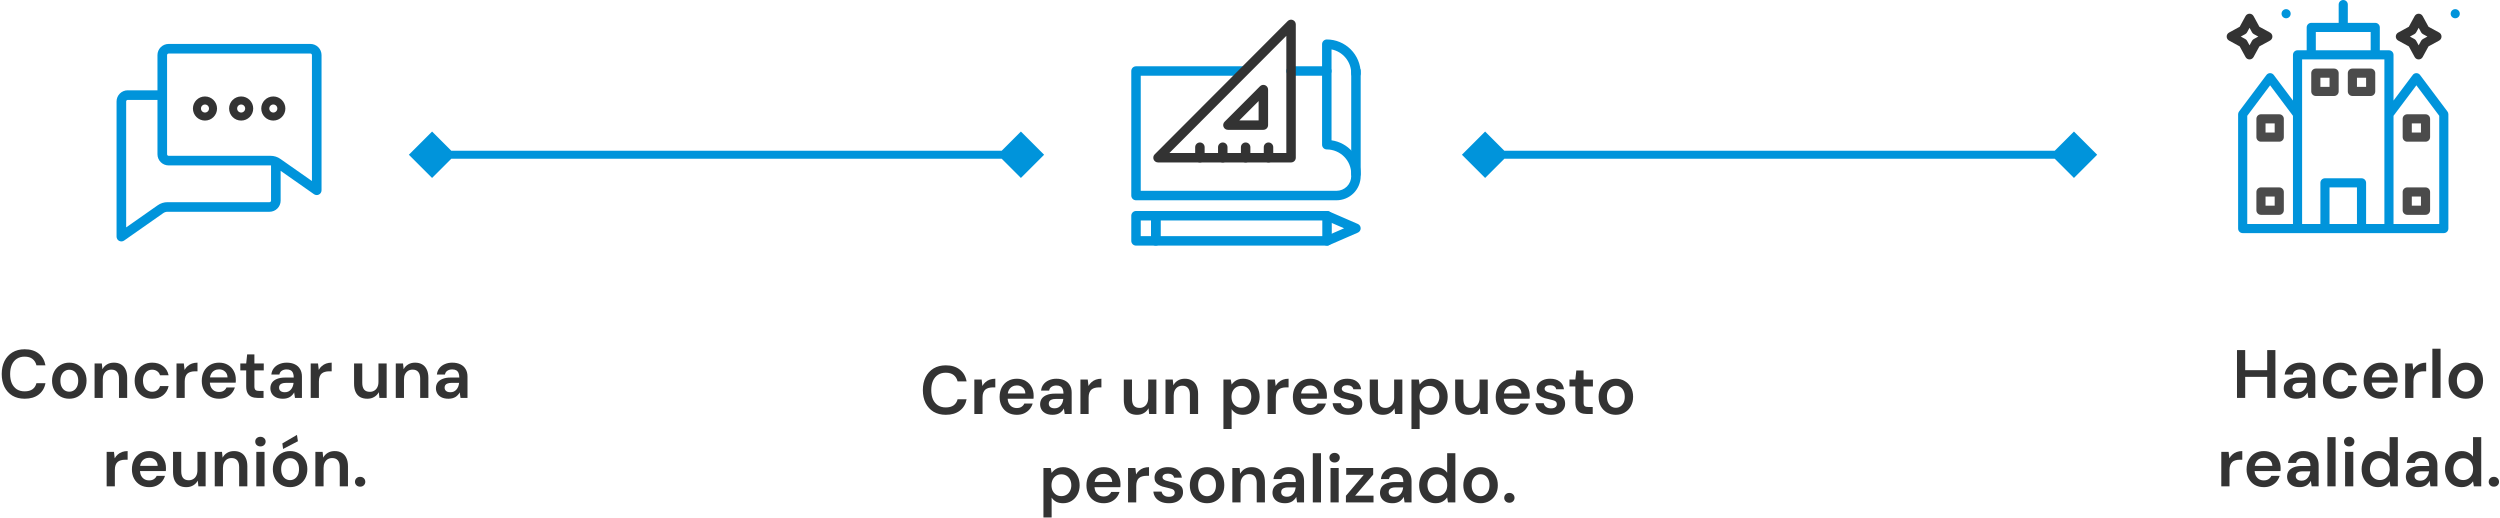<svg width="622" height="129" viewBox="0 0 622 129" fill="none" xmlns="http://www.w3.org/2000/svg">
<path d="M6.141 99.204C4.963 99.204 3.943 98.949 3.081 98.439C2.231 97.917 1.574 97.198 1.109 96.28C0.656 95.35 0.429 94.279 0.429 93.067C0.429 91.843 0.656 90.772 1.109 89.854C1.574 88.924 2.231 88.199 3.081 87.678C3.943 87.156 4.963 86.896 6.141 86.896C7.558 86.896 8.714 87.247 9.609 87.95C10.505 88.641 11.071 89.621 11.309 90.891H9.065C8.907 90.222 8.584 89.695 8.096 89.31C7.609 88.924 6.952 88.732 6.124 88.732C5.376 88.732 4.73 88.907 4.186 89.259C3.654 89.599 3.24 90.097 2.945 90.755C2.662 91.401 2.52 92.171 2.52 93.067C2.52 93.962 2.662 94.733 2.945 95.379C3.24 96.013 3.654 96.506 4.186 96.858C4.73 97.198 5.376 97.368 6.124 97.368C6.952 97.368 7.609 97.192 8.096 96.841C8.584 96.478 8.907 95.979 9.065 95.345H11.309C11.083 96.546 10.516 97.492 9.609 98.184C8.714 98.864 7.558 99.204 6.141 99.204Z" fill="#333333"/>
<path d="M17.233 99.204C16.417 99.204 15.68 99.017 15.023 98.643C14.377 98.257 13.867 97.73 13.493 97.062C13.13 96.382 12.949 95.605 12.949 94.733C12.949 93.837 13.136 93.055 13.51 92.387C13.884 91.707 14.394 91.18 15.04 90.806C15.697 90.42 16.434 90.228 17.25 90.228C18.066 90.228 18.797 90.42 19.443 90.806C20.1 91.18 20.61 91.701 20.973 92.37C21.347 93.038 21.534 93.82 21.534 94.716C21.534 95.611 21.347 96.393 20.973 97.062C20.599 97.73 20.083 98.257 19.426 98.643C18.78 99.017 18.049 99.204 17.233 99.204ZM17.233 97.453C17.641 97.453 18.009 97.351 18.338 97.147C18.678 96.943 18.95 96.637 19.154 96.229C19.358 95.821 19.46 95.316 19.46 94.716C19.46 94.115 19.358 93.616 19.154 93.22C18.961 92.812 18.695 92.506 18.355 92.302C18.026 92.098 17.658 91.996 17.25 91.996C16.853 91.996 16.485 92.098 16.145 92.302C15.805 92.506 15.533 92.812 15.329 93.22C15.125 93.616 15.023 94.115 15.023 94.716C15.023 95.316 15.125 95.821 15.329 96.229C15.533 96.637 15.799 96.943 16.128 97.147C16.468 97.351 16.836 97.453 17.233 97.453Z" fill="#333333"/>
<path d="M23.531 99V90.432H25.333L25.486 91.86C25.746 91.361 26.12 90.964 26.608 90.67C27.095 90.375 27.673 90.228 28.342 90.228C29.033 90.228 29.622 90.375 30.11 90.67C30.597 90.953 30.971 91.372 31.232 91.928C31.504 92.483 31.64 93.174 31.64 94.002V99H29.6V94.189C29.6 93.475 29.441 92.925 29.124 92.54C28.806 92.154 28.336 91.962 27.713 91.962C27.305 91.962 26.936 92.058 26.608 92.251C26.29 92.443 26.035 92.727 25.843 93.101C25.661 93.463 25.571 93.905 25.571 94.427V99H23.531Z" fill="#333333"/>
<path d="M37.853 99.204C37.015 99.204 36.261 99.017 35.592 98.643C34.935 98.257 34.419 97.73 34.045 97.062C33.683 96.382 33.501 95.611 33.501 94.75C33.501 93.854 33.683 93.072 34.045 92.404C34.419 91.724 34.935 91.191 35.592 90.806C36.261 90.42 37.02 90.228 37.87 90.228C38.936 90.228 39.831 90.511 40.556 91.078C41.282 91.633 41.746 92.398 41.95 93.373H39.808C39.695 92.942 39.457 92.602 39.094 92.353C38.743 92.103 38.324 91.979 37.836 91.979C37.417 91.979 37.032 92.086 36.68 92.302C36.34 92.517 36.068 92.829 35.864 93.237C35.672 93.645 35.575 94.138 35.575 94.716C35.575 95.158 35.632 95.549 35.745 95.889C35.859 96.229 36.017 96.518 36.221 96.756C36.437 96.982 36.68 97.158 36.952 97.283C37.224 97.407 37.519 97.47 37.836 97.47C38.165 97.47 38.46 97.419 38.72 97.317C38.992 97.203 39.219 97.039 39.4 96.824C39.593 96.608 39.729 96.353 39.808 96.059H41.95C41.746 97.011 41.282 97.776 40.556 98.354C39.831 98.92 38.93 99.204 37.853 99.204Z" fill="#333333"/>
<path d="M43.917 99V90.432H45.736L45.923 92.03C46.127 91.656 46.382 91.338 46.688 91.078C46.994 90.806 47.351 90.596 47.759 90.449C48.179 90.301 48.638 90.228 49.136 90.228V92.387H48.422C48.082 92.387 47.759 92.432 47.453 92.523C47.147 92.602 46.881 92.738 46.654 92.931C46.439 93.112 46.269 93.367 46.144 93.696C46.02 94.013 45.957 94.415 45.957 94.903V99H43.917Z" fill="#333333"/>
<path d="M54.504 99.204C53.654 99.204 52.906 99.022 52.26 98.66C51.614 98.286 51.109 97.764 50.746 97.096C50.384 96.427 50.203 95.656 50.203 94.784C50.203 93.877 50.378 93.084 50.73 92.404C51.092 91.724 51.596 91.191 52.242 90.806C52.9 90.42 53.659 90.228 54.52 90.228C55.359 90.228 56.09 90.415 56.714 90.789C57.337 91.163 57.819 91.667 58.158 92.302C58.498 92.925 58.669 93.628 58.669 94.41C58.669 94.523 58.669 94.648 58.669 94.784C58.669 94.92 58.657 95.061 58.635 95.209H51.664V93.9H56.611C56.589 93.276 56.379 92.789 55.983 92.438C55.586 92.075 55.093 91.894 54.504 91.894C54.084 91.894 53.699 91.99 53.347 92.183C52.996 92.375 52.718 92.664 52.514 93.05C52.31 93.424 52.209 93.9 52.209 94.478V94.971C52.209 95.503 52.305 95.962 52.498 96.348C52.702 96.733 52.974 97.028 53.313 97.232C53.665 97.424 54.056 97.521 54.486 97.521C54.962 97.521 55.353 97.419 55.66 97.215C55.977 97.011 56.209 96.739 56.356 96.399H58.431C58.272 96.931 58.011 97.413 57.648 97.844C57.286 98.263 56.838 98.597 56.306 98.847C55.773 99.085 55.172 99.204 54.504 99.204Z" fill="#333333"/>
<path d="M64.109 99C63.531 99 63.027 98.909 62.596 98.728C62.177 98.546 61.848 98.246 61.61 97.827C61.372 97.407 61.253 96.841 61.253 96.127V92.149H59.791V90.432H61.253L61.491 88.171H63.293V90.432H65.622V92.149H63.293V96.127C63.293 96.557 63.384 96.858 63.565 97.028C63.758 97.186 64.075 97.266 64.517 97.266H65.571V99H64.109Z" fill="#333333"/>
<path d="M70.397 99.204C69.695 99.204 69.111 99.085 68.646 98.847C68.182 98.609 67.836 98.291 67.609 97.895C67.383 97.498 67.269 97.067 67.269 96.603C67.269 96.059 67.405 95.588 67.677 95.192C67.961 94.795 68.374 94.489 68.918 94.274C69.462 94.047 70.131 93.934 70.924 93.934H73.083C73.083 93.48 73.021 93.106 72.896 92.812C72.772 92.506 72.579 92.279 72.318 92.132C72.058 91.984 71.723 91.911 71.315 91.911C70.851 91.911 70.454 92.018 70.125 92.234C69.797 92.438 69.593 92.755 69.513 93.186H67.507C67.575 92.574 67.779 92.052 68.119 91.622C68.459 91.18 68.907 90.84 69.462 90.602C70.029 90.352 70.647 90.228 71.315 90.228C72.12 90.228 72.806 90.369 73.372 90.653C73.939 90.925 74.37 91.321 74.664 91.843C74.97 92.353 75.123 92.97 75.123 93.696V99H73.389L73.185 97.623C73.072 97.849 72.925 98.059 72.743 98.252C72.573 98.444 72.375 98.614 72.148 98.762C71.922 98.898 71.661 99.005 71.366 99.085C71.083 99.164 70.76 99.204 70.397 99.204ZM70.856 97.589C71.185 97.589 71.474 97.532 71.723 97.419C71.984 97.294 72.205 97.124 72.386 96.909C72.579 96.682 72.726 96.433 72.828 96.161C72.93 95.889 72.998 95.6 73.032 95.294V95.26H71.145C70.749 95.26 70.42 95.311 70.159 95.413C69.899 95.503 69.712 95.639 69.598 95.821C69.485 96.002 69.428 96.212 69.428 96.45C69.428 96.688 69.485 96.892 69.598 97.062C69.712 97.232 69.876 97.362 70.091 97.453C70.307 97.543 70.562 97.589 70.856 97.589Z" fill="#333333"/>
<path d="M77.303 99V90.432H79.122L79.309 92.03C79.513 91.656 79.768 91.338 80.074 91.078C80.38 90.806 80.737 90.596 81.145 90.449C81.564 90.301 82.023 90.228 82.522 90.228V92.387H81.808C81.468 92.387 81.145 92.432 80.839 92.523C80.533 92.602 80.267 92.738 80.04 92.931C79.825 93.112 79.655 93.367 79.53 93.696C79.405 94.013 79.343 94.415 79.343 94.903V99H77.303Z" fill="#333333"/>
<path d="M91.389 99.204C90.698 99.204 90.103 99.068 89.604 98.796C89.117 98.512 88.743 98.093 88.482 97.538C88.222 96.971 88.091 96.274 88.091 95.447V90.432H90.131V95.243C90.131 95.979 90.284 96.54 90.59 96.926C90.908 97.3 91.384 97.487 92.018 97.487C92.426 97.487 92.789 97.39 93.106 97.198C93.435 97.005 93.69 96.727 93.871 96.365C94.064 95.991 94.16 95.537 94.16 95.005V90.432H96.2V99H94.398L94.245 97.572C93.985 98.07 93.605 98.467 93.106 98.762C92.619 99.056 92.047 99.204 91.389 99.204Z" fill="#333333"/>
<path d="M98.47 99V90.432H100.272L100.425 91.86C100.686 91.361 101.06 90.964 101.547 90.67C102.034 90.375 102.612 90.228 103.281 90.228C103.972 90.228 104.562 90.375 105.049 90.67C105.536 90.953 105.91 91.372 106.171 91.928C106.443 92.483 106.579 93.174 106.579 94.002V99H104.539V94.189C104.539 93.475 104.38 92.925 104.063 92.54C103.746 92.154 103.275 91.962 102.652 91.962C102.244 91.962 101.876 92.058 101.547 92.251C101.23 92.443 100.975 92.727 100.782 93.101C100.601 93.463 100.51 93.905 100.51 94.427V99H98.47Z" fill="#333333"/>
<path d="M111.586 99.204C110.883 99.204 110.299 99.085 109.835 98.847C109.37 98.609 109.024 98.291 108.798 97.895C108.571 97.498 108.458 97.067 108.458 96.603C108.458 96.059 108.594 95.588 108.866 95.192C109.149 94.795 109.563 94.489 110.107 94.274C110.651 94.047 111.319 93.934 112.113 93.934H114.272C114.272 93.48 114.209 93.106 114.085 92.812C113.96 92.506 113.767 92.279 113.507 92.132C113.246 91.984 112.912 91.911 112.504 91.911C112.039 91.911 111.642 92.018 111.314 92.234C110.985 92.438 110.781 92.755 110.702 93.186H108.696C108.764 92.574 108.968 92.052 109.308 91.622C109.648 91.18 110.095 90.84 110.651 90.602C111.217 90.352 111.835 90.228 112.504 90.228C113.308 90.228 113.994 90.369 114.561 90.653C115.127 90.925 115.558 91.321 115.853 91.843C116.159 92.353 116.312 92.97 116.312 93.696V99H114.578L114.374 97.623C114.26 97.849 114.113 98.059 113.932 98.252C113.762 98.444 113.563 98.614 113.337 98.762C113.11 98.898 112.849 99.005 112.555 99.085C112.271 99.164 111.948 99.204 111.586 99.204ZM112.045 97.589C112.373 97.589 112.662 97.532 112.912 97.419C113.172 97.294 113.393 97.124 113.575 96.909C113.767 96.682 113.915 96.433 114.017 96.161C114.119 95.889 114.187 95.6 114.221 95.294V95.26H112.334C111.937 95.26 111.608 95.311 111.348 95.413C111.087 95.503 110.9 95.639 110.787 95.821C110.673 96.002 110.617 96.212 110.617 96.45C110.617 96.688 110.673 96.892 110.787 97.062C110.9 97.232 111.064 97.362 111.28 97.453C111.495 97.543 111.75 97.589 112.045 97.589Z" fill="#333333"/>
<path d="M26.535 121V112.432H28.355L28.541 114.03C28.745 113.656 29 113.338 29.306 113.078C29.613 112.806 29.97 112.596 30.378 112.449C30.797 112.301 31.256 112.228 31.755 112.228V114.387H31.041C30.701 114.387 30.378 114.432 30.072 114.523C29.765 114.602 29.499 114.738 29.273 114.931C29.057 115.112 28.887 115.367 28.762 115.696C28.638 116.013 28.576 116.415 28.576 116.903V121H26.535Z" fill="#333333"/>
<path d="M37.122 121.204C36.272 121.204 35.524 121.022 34.878 120.66C34.232 120.286 33.727 119.764 33.365 119.096C33.002 118.427 32.821 117.656 32.821 116.784C32.821 115.877 32.996 115.084 33.348 114.404C33.71 113.724 34.215 113.191 34.861 112.806C35.518 112.42 36.277 112.228 37.139 112.228C37.977 112.228 38.708 112.415 39.332 112.789C39.955 113.163 40.437 113.667 40.777 114.302C41.117 114.925 41.287 115.628 41.287 116.41C41.287 116.523 41.287 116.648 41.287 116.784C41.287 116.92 41.275 117.061 41.253 117.209H34.283V115.9H39.23C39.207 115.276 38.997 114.789 38.601 114.438C38.204 114.075 37.711 113.894 37.122 113.894C36.702 113.894 36.317 113.99 35.966 114.183C35.614 114.375 35.337 114.664 35.133 115.05C34.929 115.424 34.827 115.9 34.827 116.478V116.971C34.827 117.503 34.923 117.962 35.116 118.348C35.32 118.733 35.592 119.028 35.932 119.232C36.283 119.424 36.674 119.521 37.105 119.521C37.581 119.521 37.972 119.419 38.278 119.215C38.595 119.011 38.827 118.739 38.975 118.399H41.049C40.89 118.931 40.629 119.413 40.267 119.844C39.904 120.263 39.456 120.597 38.924 120.847C38.391 121.085 37.79 121.204 37.122 121.204Z" fill="#333333"/>
<path d="M46.349 121.204C45.658 121.204 45.063 121.068 44.564 120.796C44.077 120.512 43.703 120.093 43.442 119.538C43.182 118.971 43.051 118.274 43.051 117.447V112.432H45.091V117.243C45.091 117.979 45.244 118.54 45.55 118.926C45.868 119.3 46.344 119.487 46.978 119.487C47.386 119.487 47.749 119.39 48.066 119.198C48.395 119.005 48.65 118.727 48.831 118.365C49.024 117.991 49.12 117.537 49.12 117.005V112.432H51.16V121H49.358L49.205 119.572C48.945 120.07 48.565 120.467 48.066 120.762C47.579 121.056 47.007 121.204 46.349 121.204Z" fill="#333333"/>
<path d="M53.43 121V112.432H55.232L55.385 113.86C55.646 113.361 56.02 112.964 56.507 112.67C56.994 112.375 57.572 112.228 58.241 112.228C58.932 112.228 59.522 112.375 60.009 112.67C60.496 112.953 60.87 113.372 61.131 113.928C61.403 114.483 61.539 115.174 61.539 116.002V121H59.499V116.189C59.499 115.475 59.34 114.925 59.023 114.54C58.706 114.154 58.235 113.962 57.612 113.962C57.204 113.962 56.836 114.058 56.507 114.251C56.19 114.443 55.935 114.727 55.742 115.101C55.561 115.463 55.47 115.905 55.47 116.427V121H53.43Z" fill="#333333"/>
<path d="M63.775 121V112.432H65.815V121H63.775ZM64.795 111.072C64.421 111.072 64.109 110.958 63.86 110.732C63.622 110.494 63.503 110.205 63.503 109.865C63.503 109.513 63.622 109.23 63.86 109.015C64.109 108.788 64.421 108.675 64.795 108.675C65.169 108.675 65.475 108.788 65.713 109.015C65.962 109.23 66.087 109.513 66.087 109.865C66.087 110.205 65.962 110.494 65.713 110.732C65.475 110.958 65.169 111.072 64.795 111.072Z" fill="#333333"/>
<path d="M72.167 121.204C71.351 121.204 70.615 121.017 69.957 120.643C69.311 120.257 68.801 119.73 68.427 119.062C68.064 118.382 67.883 117.605 67.883 116.733C67.883 115.837 68.07 115.055 68.444 114.387C68.818 113.707 69.328 113.18 69.974 112.806C70.632 112.42 71.368 112.228 72.184 112.228C73 112.228 73.731 112.42 74.377 112.806C75.034 113.18 75.544 113.701 75.907 114.37C76.281 115.038 76.468 115.82 76.468 116.716C76.468 117.611 76.281 118.393 75.907 119.062C75.533 119.73 75.017 120.257 74.36 120.643C73.714 121.017 72.983 121.204 72.167 121.204ZM72.167 119.453C72.575 119.453 72.944 119.351 73.272 119.147C73.612 118.943 73.884 118.637 74.088 118.229C74.292 117.821 74.394 117.316 74.394 116.716C74.394 116.115 74.292 115.616 74.088 115.22C73.895 114.812 73.629 114.506 73.289 114.302C72.96 114.098 72.592 113.996 72.184 113.996C71.787 113.996 71.419 114.098 71.079 114.302C70.739 114.506 70.467 114.812 70.263 115.22C70.059 115.616 69.957 116.115 69.957 116.716C69.957 117.316 70.059 117.821 70.263 118.229C70.467 118.637 70.734 118.943 71.062 119.147C71.402 119.351 71.77 119.453 72.167 119.453ZM70.433 111.701L70.246 110.324L73.884 108.199L74.122 109.78L70.433 111.701Z" fill="#333333"/>
<path d="M78.465 121V112.432H80.267L80.42 113.86C80.681 113.361 81.055 112.964 81.542 112.67C82.029 112.375 82.608 112.228 83.276 112.228C83.968 112.228 84.557 112.375 85.044 112.67C85.531 112.953 85.906 113.372 86.166 113.928C86.438 114.483 86.574 115.174 86.574 116.002V121H84.534V116.189C84.534 115.475 84.376 114.925 84.058 114.54C83.741 114.154 83.27 113.962 82.647 113.962C82.239 113.962 81.871 114.058 81.542 114.251C81.225 114.443 80.97 114.727 80.777 115.101C80.596 115.463 80.505 115.905 80.505 116.427V121H78.465Z" fill="#333333"/>
<path d="M89.609 121.085C89.224 121.085 88.912 120.966 88.674 120.728C88.436 120.49 88.317 120.206 88.317 119.878C88.317 119.526 88.436 119.232 88.674 118.994C88.912 118.756 89.224 118.637 89.609 118.637C89.983 118.637 90.289 118.756 90.527 118.994C90.765 119.232 90.884 119.526 90.884 119.878C90.884 120.206 90.765 120.49 90.527 120.728C90.289 120.966 89.983 121.085 89.609 121.085Z" fill="#333333"/>
<path d="M235.319 103.204C234.14 103.204 233.12 102.949 232.259 102.439C231.409 101.917 230.751 101.198 230.287 100.28C229.833 99.35 229.607 98.279 229.607 97.067C229.607 95.843 229.833 94.772 230.287 93.854C230.751 92.924 231.409 92.199 232.259 91.678C233.12 91.156 234.14 90.896 235.319 90.896C236.735 90.896 237.891 91.247 238.787 91.95C239.682 92.641 240.249 93.621 240.487 94.891H238.243C238.084 94.222 237.761 93.695 237.274 93.31C236.786 92.924 236.129 92.732 235.302 92.732C234.554 92.732 233.908 92.907 233.364 93.259C232.831 93.599 232.417 94.097 232.123 94.755C231.839 95.401 231.698 96.171 231.698 97.067C231.698 97.962 231.839 98.733 232.123 99.379C232.417 100.013 232.831 100.506 233.364 100.858C233.908 101.198 234.554 101.368 235.302 101.368C236.129 101.368 236.786 101.192 237.274 100.841C237.761 100.478 238.084 99.979 238.243 99.345H240.487C240.26 100.546 239.693 101.492 238.787 102.184C237.891 102.864 236.735 103.204 235.319 103.204Z" fill="#333333"/>
<path d="M242.415 103V94.432H244.234L244.421 96.03C244.625 95.656 244.88 95.338 245.186 95.078C245.492 94.806 245.849 94.596 246.257 94.449C246.676 94.301 247.135 94.228 247.634 94.228V96.387H246.92C246.58 96.387 246.257 96.432 245.951 96.523C245.645 96.602 245.379 96.738 245.152 96.931C244.937 97.112 244.767 97.367 244.642 97.696C244.517 98.013 244.455 98.415 244.455 98.903V103H242.415Z" fill="#333333"/>
<path d="M253.001 103.204C252.151 103.204 251.403 103.022 250.757 102.66C250.111 102.286 249.607 101.764 249.244 101.096C248.881 100.427 248.7 99.656 248.7 98.784C248.7 97.877 248.876 97.084 249.227 96.404C249.59 95.724 250.094 95.191 250.74 94.806C251.397 94.42 252.157 94.228 253.018 94.228C253.857 94.228 254.588 94.415 255.211 94.789C255.834 95.163 256.316 95.667 256.656 96.302C256.996 96.925 257.166 97.628 257.166 98.41C257.166 98.523 257.166 98.648 257.166 98.784C257.166 98.92 257.155 99.061 257.132 99.209H250.162V97.9H255.109C255.086 97.276 254.877 96.789 254.48 96.438C254.083 96.075 253.59 95.894 253.001 95.894C252.582 95.894 252.196 95.99 251.845 96.183C251.494 96.375 251.216 96.664 251.012 97.05C250.808 97.424 250.706 97.9 250.706 98.478V98.971C250.706 99.503 250.802 99.962 250.995 100.348C251.199 100.733 251.471 101.028 251.811 101.232C252.162 101.424 252.553 101.521 252.984 101.521C253.46 101.521 253.851 101.419 254.157 101.215C254.474 101.011 254.707 100.739 254.854 100.399H256.928C256.769 100.931 256.509 101.413 256.146 101.844C255.783 102.263 255.336 102.597 254.803 102.847C254.27 103.085 253.67 103.204 253.001 103.204Z" fill="#333333"/>
<path d="M261.906 103.204C261.203 103.204 260.619 103.085 260.155 102.847C259.69 102.609 259.344 102.291 259.118 101.895C258.891 101.498 258.778 101.067 258.778 100.603C258.778 100.059 258.914 99.588 259.186 99.192C259.469 98.795 259.883 98.489 260.427 98.274C260.971 98.047 261.639 97.934 262.433 97.934H264.592C264.592 97.48 264.529 97.106 264.405 96.812C264.28 96.506 264.087 96.279 263.827 96.132C263.566 95.984 263.232 95.911 262.824 95.911C262.359 95.911 261.962 96.018 261.634 96.234C261.305 96.438 261.101 96.755 261.022 97.186H259.016C259.084 96.574 259.288 96.052 259.628 95.622C259.968 95.18 260.415 94.84 260.971 94.602C261.537 94.352 262.155 94.228 262.824 94.228C263.628 94.228 264.314 94.369 264.881 94.653C265.447 94.925 265.878 95.321 266.173 95.843C266.479 96.353 266.632 96.97 266.632 97.696V103H264.898L264.694 101.623C264.58 101.849 264.433 102.059 264.252 102.252C264.082 102.444 263.883 102.614 263.657 102.762C263.43 102.898 263.169 103.005 262.875 103.085C262.591 103.164 262.268 103.204 261.906 103.204ZM262.365 101.589C262.693 101.589 262.982 101.532 263.232 101.419C263.492 101.294 263.713 101.124 263.895 100.909C264.087 100.682 264.235 100.433 264.337 100.161C264.439 99.889 264.507 99.6 264.541 99.294V99.26H262.654C262.257 99.26 261.928 99.311 261.668 99.413C261.407 99.503 261.22 99.639 261.107 99.821C260.993 100.002 260.937 100.212 260.937 100.45C260.937 100.688 260.993 100.892 261.107 101.062C261.22 101.232 261.384 101.362 261.6 101.453C261.815 101.543 262.07 101.589 262.365 101.589Z" fill="#333333"/>
<path d="M268.811 103V94.432H270.63L270.817 96.03C271.021 95.656 271.276 95.338 271.582 95.078C271.888 94.806 272.245 94.596 272.653 94.449C273.073 94.301 273.532 94.228 274.03 94.228V96.387H273.316C272.976 96.387 272.653 96.432 272.347 96.523C272.041 96.602 271.775 96.738 271.548 96.931C271.333 97.112 271.163 97.367 271.038 97.696C270.914 98.013 270.851 98.415 270.851 98.903V103H268.811Z" fill="#333333"/>
<path d="M282.898 103.204C282.206 103.204 281.611 103.068 281.113 102.796C280.625 102.512 280.251 102.093 279.991 101.538C279.73 100.971 279.6 100.274 279.6 99.447V94.432H281.64V99.243C281.64 99.979 281.793 100.54 282.099 100.926C282.416 101.3 282.892 101.487 283.527 101.487C283.935 101.487 284.297 101.39 284.615 101.198C284.943 101.005 285.198 100.727 285.38 100.365C285.572 99.991 285.669 99.537 285.669 99.005V94.432H287.709V103H285.907L285.754 101.572C285.493 102.07 285.113 102.467 284.615 102.762C284.127 103.056 283.555 103.204 282.898 103.204Z" fill="#333333"/>
<path d="M289.978 103V94.432H291.78L291.933 95.86C292.194 95.361 292.568 94.964 293.055 94.67C293.543 94.375 294.121 94.228 294.789 94.228C295.481 94.228 296.07 94.375 296.557 94.67C297.045 94.953 297.419 95.372 297.679 95.928C297.951 96.483 298.087 97.174 298.087 98.002V103H296.047V98.189C296.047 97.475 295.889 96.925 295.571 96.54C295.254 96.154 294.784 95.962 294.16 95.962C293.752 95.962 293.384 96.058 293.055 96.251C292.738 96.443 292.483 96.727 292.29 97.101C292.109 97.463 292.018 97.905 292.018 98.427V103H289.978Z" fill="#333333"/>
<path d="M304.388 106.74V94.432H306.207L306.428 95.673C306.61 95.423 306.825 95.191 307.074 94.976C307.335 94.749 307.647 94.568 308.009 94.432C308.383 94.296 308.808 94.228 309.284 94.228C310.089 94.228 310.797 94.426 311.409 94.823C312.033 95.219 312.52 95.758 312.871 96.438C313.223 97.106 313.398 97.871 313.398 98.733C313.398 99.594 313.217 100.365 312.854 101.045C312.503 101.713 312.016 102.24 311.392 102.626C310.78 103.011 310.078 103.204 309.284 103.204C308.638 103.204 308.072 103.085 307.585 102.847C307.109 102.597 306.723 102.246 306.428 101.793V106.74H304.388ZM308.859 101.436C309.335 101.436 309.76 101.322 310.134 101.096C310.508 100.869 310.797 100.552 311.001 100.144C311.217 99.736 311.324 99.265 311.324 98.733C311.324 98.189 311.217 97.713 311.001 97.305C310.797 96.897 310.508 96.579 310.134 96.353C309.76 96.126 309.335 96.013 308.859 96.013C308.372 96.013 307.942 96.126 307.568 96.353C307.205 96.579 306.916 96.897 306.701 97.305C306.497 97.713 306.395 98.183 306.395 98.716C306.395 99.26 306.497 99.736 306.701 100.144C306.916 100.54 307.205 100.858 307.568 101.096C307.942 101.322 308.372 101.436 308.859 101.436Z" fill="#333333"/>
<path d="M315.379 103V94.432H317.198L317.385 96.03C317.589 95.656 317.844 95.338 318.15 95.078C318.456 94.806 318.813 94.596 319.221 94.449C319.64 94.301 320.099 94.228 320.598 94.228V96.387H319.884C319.544 96.387 319.221 96.432 318.915 96.523C318.609 96.602 318.342 96.738 318.116 96.931C317.9 97.112 317.73 97.367 317.606 97.696C317.481 98.013 317.419 98.415 317.419 98.903V103H315.379Z" fill="#333333"/>
<path d="M325.965 103.204C325.115 103.204 324.367 103.022 323.721 102.66C323.075 102.286 322.571 101.764 322.208 101.096C321.845 100.427 321.664 99.656 321.664 98.784C321.664 97.877 321.84 97.084 322.191 96.404C322.554 95.724 323.058 95.191 323.704 94.806C324.361 94.42 325.121 94.228 325.982 94.228C326.821 94.228 327.552 94.415 328.175 94.789C328.798 95.163 329.28 95.667 329.62 96.302C329.96 96.925 330.13 97.628 330.13 98.41C330.13 98.523 330.13 98.648 330.13 98.784C330.13 98.92 330.119 99.061 330.096 99.209H323.126V97.9H328.073C328.05 97.276 327.841 96.789 327.444 96.438C327.047 96.075 326.554 95.894 325.965 95.894C325.546 95.894 325.16 95.99 324.809 96.183C324.458 96.375 324.18 96.664 323.976 97.05C323.772 97.424 323.67 97.9 323.67 98.478V98.971C323.67 99.503 323.766 99.962 323.959 100.348C324.163 100.733 324.435 101.028 324.775 101.232C325.126 101.424 325.517 101.521 325.948 101.521C326.424 101.521 326.815 101.419 327.121 101.215C327.438 101.011 327.671 100.739 327.818 100.399H329.892C329.733 100.931 329.473 101.413 329.11 101.844C328.747 102.263 328.3 102.597 327.767 102.847C327.234 103.085 326.634 103.204 325.965 103.204Z" fill="#333333"/>
<path d="M335.43 103.204C334.671 103.204 334.008 103.085 333.441 102.847C332.886 102.597 332.444 102.257 332.116 101.827C331.798 101.385 331.611 100.88 331.555 100.314H333.594C333.651 100.552 333.753 100.773 333.9 100.977C334.048 101.169 334.246 101.322 334.495 101.436C334.756 101.549 335.062 101.606 335.413 101.606C335.753 101.606 336.031 101.56 336.246 101.47C336.462 101.368 336.621 101.237 336.723 101.079C336.825 100.92 336.875 100.75 336.875 100.569C336.875 100.297 336.802 100.087 336.654 99.94C336.507 99.792 336.292 99.679 336.008 99.6C335.736 99.509 335.408 99.424 335.022 99.345C334.614 99.265 334.218 99.169 333.832 99.056C333.458 98.931 333.118 98.778 332.812 98.597C332.518 98.415 332.28 98.183 332.098 97.9C331.928 97.616 331.844 97.271 331.844 96.863C331.844 96.364 331.974 95.916 332.234 95.52C332.506 95.123 332.892 94.811 333.391 94.585C333.901 94.347 334.507 94.228 335.21 94.228C336.207 94.228 337 94.46 337.59 94.925C338.19 95.378 338.541 96.018 338.643 96.846H336.706C336.649 96.528 336.49 96.285 336.229 96.115C335.969 95.933 335.623 95.843 335.193 95.843C334.751 95.843 334.41 95.928 334.172 96.098C333.946 96.256 333.832 96.472 333.832 96.744C333.832 96.914 333.9 97.072 334.036 97.22C334.184 97.356 334.393 97.475 334.665 97.577C334.937 97.667 335.272 97.758 335.668 97.849C336.303 97.973 336.864 98.121 337.352 98.291C337.839 98.461 338.224 98.71 338.508 99.039C338.791 99.367 338.932 99.832 338.932 100.433C338.944 100.977 338.802 101.458 338.508 101.878C338.224 102.297 337.822 102.626 337.301 102.864C336.779 103.09 336.156 103.204 335.43 103.204Z" fill="#333333"/>
<path d="M344.091 103.204C343.4 103.204 342.805 103.068 342.306 102.796C341.819 102.512 341.445 102.093 341.184 101.538C340.923 100.971 340.793 100.274 340.793 99.447V94.432H342.833V99.243C342.833 99.979 342.986 100.54 343.292 100.926C343.609 101.3 344.085 101.487 344.72 101.487C345.128 101.487 345.491 101.39 345.808 101.198C346.137 101.005 346.392 100.727 346.573 100.365C346.766 99.991 346.862 99.537 346.862 99.005V94.432H348.902V103H347.1L346.947 101.572C346.686 102.07 346.307 102.467 345.808 102.762C345.321 103.056 344.748 103.204 344.091 103.204Z" fill="#333333"/>
<path d="M351.172 106.74V94.432H352.991L353.212 95.673C353.393 95.423 353.608 95.191 353.858 94.976C354.118 94.749 354.43 94.568 354.793 94.432C355.167 94.296 355.592 94.228 356.068 94.228C356.872 94.228 357.581 94.426 358.193 94.823C358.816 95.219 359.303 95.758 359.655 96.438C360.006 97.106 360.182 97.871 360.182 98.733C360.182 99.594 360 100.365 359.638 101.045C359.286 101.713 358.799 102.24 358.176 102.626C357.564 103.011 356.861 103.204 356.068 103.204C355.422 103.204 354.855 103.085 354.368 102.847C353.892 102.597 353.506 102.246 353.212 101.793V106.74H351.172ZM355.643 101.436C356.119 101.436 356.544 101.322 356.918 101.096C357.292 100.869 357.581 100.552 357.785 100.144C358 99.736 358.108 99.265 358.108 98.733C358.108 98.189 358 97.713 357.785 97.305C357.581 96.897 357.292 96.579 356.918 96.353C356.544 96.126 356.119 96.013 355.643 96.013C355.155 96.013 354.725 96.126 354.351 96.353C353.988 96.579 353.699 96.897 353.484 97.305C353.28 97.713 353.178 98.183 353.178 98.716C353.178 99.26 353.28 99.736 353.484 100.144C353.699 100.54 353.988 100.858 354.351 101.096C354.725 101.322 355.155 101.436 355.643 101.436Z" fill="#333333"/>
<path d="M365.341 103.204C364.65 103.204 364.055 103.068 363.556 102.796C363.069 102.512 362.695 102.093 362.434 101.538C362.173 100.971 362.043 100.274 362.043 99.447V94.432H364.083V99.243C364.083 99.979 364.236 100.54 364.542 100.926C364.859 101.3 365.335 101.487 365.97 101.487C366.378 101.487 366.741 101.39 367.058 101.198C367.387 101.005 367.642 100.727 367.823 100.365C368.016 99.991 368.112 99.537 368.112 99.005V94.432H370.152V103H368.35L368.197 101.572C367.936 102.07 367.557 102.467 367.058 102.762C366.571 103.056 365.998 103.204 365.341 103.204Z" fill="#333333"/>
<path d="M376.434 103.204C375.584 103.204 374.836 103.022 374.19 102.66C373.544 102.286 373.039 101.764 372.677 101.096C372.314 100.427 372.133 99.656 372.133 98.784C372.133 97.877 372.308 97.084 372.66 96.404C373.022 95.724 373.527 95.191 374.173 94.806C374.83 94.42 375.589 94.228 376.451 94.228C377.289 94.228 378.02 94.415 378.644 94.789C379.267 95.163 379.749 95.667 380.089 96.302C380.429 96.925 380.599 97.628 380.599 98.41C380.599 98.523 380.599 98.648 380.599 98.784C380.599 98.92 380.587 99.061 380.565 99.209H373.595V97.9H378.542C378.519 97.276 378.309 96.789 377.913 96.438C377.516 96.075 377.023 95.894 376.434 95.894C376.014 95.894 375.629 95.99 375.278 96.183C374.926 96.375 374.649 96.664 374.445 97.05C374.241 97.424 374.139 97.9 374.139 98.478V98.971C374.139 99.503 374.235 99.962 374.428 100.348C374.632 100.733 374.904 101.028 375.244 101.232C375.595 101.424 375.986 101.521 376.417 101.521C376.893 101.521 377.284 101.419 377.59 101.215C377.907 101.011 378.139 100.739 378.287 100.399H380.361C380.202 100.931 379.941 101.413 379.579 101.844C379.216 102.263 378.768 102.597 378.236 102.847C377.703 103.085 377.102 103.204 376.434 103.204Z" fill="#333333"/>
<path d="M385.899 103.204C385.14 103.204 384.477 103.085 383.91 102.847C383.355 102.597 382.913 102.257 382.584 101.827C382.267 101.385 382.08 100.88 382.023 100.314H384.063C384.12 100.552 384.222 100.773 384.369 100.977C384.517 101.169 384.715 101.322 384.964 101.436C385.225 101.549 385.531 101.606 385.882 101.606C386.222 101.606 386.5 101.56 386.715 101.47C386.931 101.368 387.089 101.237 387.191 101.079C387.293 100.92 387.344 100.75 387.344 100.569C387.344 100.297 387.271 100.087 387.123 99.94C386.976 99.792 386.761 99.679 386.477 99.6C386.205 99.509 385.877 99.424 385.491 99.345C385.083 99.265 384.687 99.169 384.301 99.056C383.927 98.931 383.587 98.778 383.281 98.597C382.987 98.415 382.749 98.183 382.567 97.9C382.397 97.616 382.312 97.271 382.312 96.863C382.312 96.364 382.443 95.916 382.703 95.52C382.975 95.123 383.361 94.811 383.859 94.585C384.369 94.347 384.976 94.228 385.678 94.228C386.676 94.228 387.469 94.46 388.058 94.925C388.659 95.378 389.01 96.018 389.112 96.846H387.174C387.118 96.528 386.959 96.285 386.698 96.115C386.438 95.933 386.092 95.843 385.661 95.843C385.219 95.843 384.879 95.928 384.641 96.098C384.415 96.256 384.301 96.472 384.301 96.744C384.301 96.914 384.369 97.072 384.505 97.22C384.653 97.356 384.862 97.475 385.134 97.577C385.406 97.667 385.741 97.758 386.137 97.849C386.772 97.973 387.333 98.121 387.82 98.291C388.308 98.461 388.693 98.71 388.976 99.039C389.26 99.367 389.401 99.832 389.401 100.433C389.413 100.977 389.271 101.458 388.976 101.878C388.693 102.297 388.291 102.626 387.769 102.864C387.248 103.09 386.625 103.204 385.899 103.204Z" fill="#333333"/>
<path d="M394.805 103C394.227 103 393.723 102.909 393.292 102.728C392.873 102.546 392.544 102.246 392.306 101.827C392.068 101.407 391.949 100.841 391.949 100.127V96.149H390.487V94.432H391.949L392.187 92.171H393.989V94.432H396.318V96.149H393.989V100.127C393.989 100.557 394.08 100.858 394.261 101.028C394.454 101.186 394.771 101.266 395.213 101.266H396.267V103H394.805Z" fill="#333333"/>
<path d="M402.016 103.204C401.2 103.204 400.464 103.017 399.806 102.643C399.16 102.257 398.65 101.73 398.276 101.062C397.914 100.382 397.732 99.605 397.732 98.733C397.732 97.837 397.919 97.055 398.293 96.387C398.667 95.707 399.177 95.18 399.823 94.806C400.481 94.42 401.217 94.228 402.033 94.228C402.849 94.228 403.58 94.42 404.226 94.806C404.884 95.18 405.394 95.701 405.756 96.37C406.13 97.038 406.317 97.82 406.317 98.716C406.317 99.611 406.13 100.393 405.756 101.062C405.382 101.73 404.867 102.257 404.209 102.643C403.563 103.017 402.832 103.204 402.016 103.204ZM402.016 101.453C402.424 101.453 402.793 101.351 403.121 101.147C403.461 100.943 403.733 100.637 403.937 100.229C404.141 99.821 404.243 99.316 404.243 98.716C404.243 98.115 404.141 97.616 403.937 97.22C403.745 96.812 403.478 96.506 403.138 96.302C402.81 96.098 402.441 95.996 402.033 95.996C401.637 95.996 401.268 96.098 400.928 96.302C400.588 96.506 400.316 96.812 400.112 97.22C399.908 97.616 399.806 98.115 399.806 98.716C399.806 99.316 399.908 99.821 400.112 100.229C400.316 100.637 400.583 100.943 400.911 101.147C401.251 101.351 401.62 101.453 402.016 101.453Z" fill="#333333"/>
<path d="M259.606 128.74V116.432H261.425L261.646 117.673C261.827 117.423 262.042 117.191 262.292 116.976C262.552 116.749 262.864 116.568 263.227 116.432C263.601 116.296 264.026 116.228 264.502 116.228C265.306 116.228 266.015 116.426 266.627 116.823C267.25 117.219 267.737 117.758 268.089 118.438C268.44 119.106 268.616 119.871 268.616 120.733C268.616 121.594 268.434 122.365 268.072 123.045C267.72 123.713 267.233 124.24 266.61 124.626C265.998 125.011 265.295 125.204 264.502 125.204C263.856 125.204 263.289 125.085 262.802 124.847C262.326 124.597 261.94 124.246 261.646 123.793V128.74H259.606ZM264.077 123.436C264.553 123.436 264.978 123.322 265.352 123.096C265.726 122.869 266.015 122.552 266.219 122.144C266.434 121.736 266.542 121.265 266.542 120.733C266.542 120.189 266.434 119.713 266.219 119.305C266.015 118.897 265.726 118.579 265.352 118.353C264.978 118.126 264.553 118.013 264.077 118.013C263.589 118.013 263.159 118.126 262.785 118.353C262.422 118.579 262.133 118.897 261.918 119.305C261.714 119.713 261.612 120.183 261.612 120.716C261.612 121.26 261.714 121.736 261.918 122.144C262.133 122.54 262.422 122.858 262.785 123.096C263.159 123.322 263.589 123.436 264.077 123.436Z" fill="#333333"/>
<path d="M274.608 125.204C273.758 125.204 273.01 125.022 272.364 124.66C271.718 124.286 271.214 123.764 270.851 123.096C270.488 122.427 270.307 121.656 270.307 120.784C270.307 119.877 270.483 119.084 270.834 118.404C271.197 117.724 271.701 117.191 272.347 116.806C273.004 116.42 273.764 116.228 274.625 116.228C275.464 116.228 276.195 116.415 276.818 116.789C277.441 117.163 277.923 117.667 278.263 118.302C278.603 118.925 278.773 119.628 278.773 120.41C278.773 120.523 278.773 120.648 278.773 120.784C278.773 120.92 278.762 121.061 278.739 121.209H271.769V119.9H276.716C276.693 119.276 276.484 118.789 276.087 118.438C275.69 118.075 275.197 117.894 274.608 117.894C274.189 117.894 273.803 117.99 273.452 118.183C273.101 118.375 272.823 118.664 272.619 119.05C272.415 119.424 272.313 119.9 272.313 120.478V120.971C272.313 121.503 272.409 121.962 272.602 122.348C272.806 122.733 273.078 123.028 273.418 123.232C273.769 123.424 274.16 123.521 274.591 123.521C275.067 123.521 275.458 123.419 275.764 123.215C276.081 123.011 276.314 122.739 276.461 122.399H278.535C278.376 122.931 278.116 123.413 277.753 123.844C277.39 124.263 276.943 124.597 276.41 124.847C275.877 125.085 275.277 125.204 274.608 125.204Z" fill="#333333"/>
<path d="M280.657 125V116.432H282.476L282.663 118.03C282.867 117.656 283.122 117.338 283.428 117.078C283.734 116.806 284.091 116.596 284.499 116.449C284.918 116.301 285.377 116.228 285.876 116.228V118.387H285.162C284.822 118.387 284.499 118.432 284.193 118.523C283.887 118.602 283.62 118.738 283.394 118.931C283.178 119.112 283.008 119.367 282.884 119.696C282.759 120.013 282.697 120.415 282.697 120.903V125H280.657Z" fill="#333333"/>
<path d="M290.83 125.204C290.071 125.204 289.408 125.085 288.841 124.847C288.286 124.597 287.844 124.257 287.515 123.827C287.198 123.385 287.011 122.88 286.954 122.314H288.994C289.051 122.552 289.153 122.773 289.3 122.977C289.448 123.169 289.646 123.322 289.895 123.436C290.156 123.549 290.462 123.606 290.813 123.606C291.153 123.606 291.431 123.56 291.646 123.47C291.862 123.368 292.02 123.237 292.122 123.079C292.224 122.92 292.275 122.75 292.275 122.569C292.275 122.297 292.202 122.087 292.054 121.94C291.907 121.792 291.692 121.679 291.408 121.6C291.136 121.509 290.808 121.424 290.422 121.345C290.014 121.265 289.618 121.169 289.232 121.056C288.858 120.931 288.518 120.778 288.212 120.597C287.918 120.415 287.68 120.183 287.498 119.9C287.328 119.616 287.243 119.271 287.243 118.863C287.243 118.364 287.374 117.916 287.634 117.52C287.906 117.123 288.292 116.811 288.79 116.585C289.3 116.347 289.907 116.228 290.609 116.228C291.607 116.228 292.4 116.46 292.989 116.925C293.59 117.378 293.941 118.018 294.043 118.846H292.105C292.049 118.528 291.89 118.285 291.629 118.115C291.369 117.933 291.023 117.843 290.592 117.843C290.15 117.843 289.81 117.928 289.572 118.098C289.346 118.256 289.232 118.472 289.232 118.744C289.232 118.914 289.3 119.072 289.436 119.22C289.584 119.356 289.793 119.475 290.065 119.577C290.337 119.667 290.672 119.758 291.068 119.849C291.703 119.973 292.264 120.121 292.751 120.291C293.239 120.461 293.624 120.71 293.907 121.039C294.191 121.367 294.332 121.832 294.332 122.433C294.344 122.977 294.202 123.458 293.907 123.878C293.624 124.297 293.222 124.626 292.7 124.864C292.179 125.09 291.556 125.204 290.83 125.204Z" fill="#333333"/>
<path d="M300.307 125.204C299.491 125.204 298.754 125.017 298.097 124.643C297.451 124.257 296.941 123.73 296.567 123.062C296.204 122.382 296.023 121.605 296.023 120.733C296.023 119.837 296.21 119.055 296.584 118.387C296.958 117.707 297.468 117.18 298.114 116.806C298.771 116.42 299.508 116.228 300.324 116.228C301.14 116.228 301.871 116.42 302.517 116.806C303.174 117.18 303.684 117.701 304.047 118.37C304.421 119.038 304.608 119.82 304.608 120.716C304.608 121.611 304.421 122.393 304.047 123.062C303.673 123.73 303.157 124.257 302.5 124.643C301.854 125.017 301.123 125.204 300.307 125.204ZM300.307 123.453C300.715 123.453 301.083 123.351 301.412 123.147C301.752 122.943 302.024 122.637 302.228 122.229C302.432 121.821 302.534 121.316 302.534 120.716C302.534 120.115 302.432 119.616 302.228 119.22C302.035 118.812 301.769 118.506 301.429 118.302C301.1 118.098 300.732 117.996 300.324 117.996C299.927 117.996 299.559 118.098 299.219 118.302C298.879 118.506 298.607 118.812 298.403 119.22C298.199 119.616 298.097 120.115 298.097 120.716C298.097 121.316 298.199 121.821 298.403 122.229C298.607 122.637 298.873 122.943 299.202 123.147C299.542 123.351 299.91 123.453 300.307 123.453Z" fill="#333333"/>
<path d="M306.605 125V116.432H308.407L308.56 117.86C308.82 117.361 309.194 116.964 309.682 116.67C310.169 116.375 310.747 116.228 311.416 116.228C312.107 116.228 312.696 116.375 313.184 116.67C313.671 116.953 314.045 117.372 314.306 117.928C314.578 118.483 314.714 119.174 314.714 120.002V125H312.674V120.189C312.674 119.475 312.515 118.925 312.198 118.54C311.88 118.154 311.41 117.962 310.787 117.962C310.379 117.962 310.01 118.058 309.682 118.251C309.364 118.443 309.109 118.727 308.917 119.101C308.735 119.463 308.645 119.905 308.645 120.427V125H306.605Z" fill="#333333"/>
<path d="M319.721 125.204C319.018 125.204 318.434 125.085 317.97 124.847C317.505 124.609 317.159 124.291 316.933 123.895C316.706 123.498 316.593 123.067 316.593 122.603C316.593 122.059 316.729 121.588 317.001 121.192C317.284 120.795 317.698 120.489 318.242 120.274C318.786 120.047 319.454 119.934 320.248 119.934H322.407C322.407 119.48 322.344 119.106 322.22 118.812C322.095 118.506 321.902 118.279 321.642 118.132C321.381 117.984 321.047 117.911 320.639 117.911C320.174 117.911 319.777 118.018 319.449 118.234C319.12 118.438 318.916 118.755 318.837 119.186H316.831C316.899 118.574 317.103 118.052 317.443 117.622C317.783 117.18 318.23 116.84 318.786 116.602C319.352 116.352 319.97 116.228 320.639 116.228C321.443 116.228 322.129 116.369 322.696 116.653C323.262 116.925 323.693 117.321 323.988 117.843C324.294 118.353 324.447 118.97 324.447 119.696V125H322.713L322.509 123.623C322.395 123.849 322.248 124.059 322.067 124.252C321.897 124.444 321.698 124.614 321.472 124.762C321.245 124.898 320.984 125.005 320.69 125.085C320.406 125.164 320.083 125.204 319.721 125.204ZM320.18 123.589C320.508 123.589 320.797 123.532 321.047 123.419C321.307 123.294 321.528 123.124 321.71 122.909C321.902 122.682 322.05 122.433 322.152 122.161C322.254 121.889 322.322 121.6 322.356 121.294V121.26H320.469C320.072 121.26 319.743 121.311 319.483 121.413C319.222 121.503 319.035 121.639 318.922 121.821C318.808 122.002 318.752 122.212 318.752 122.45C318.752 122.688 318.808 122.892 318.922 123.062C319.035 123.232 319.199 123.362 319.415 123.453C319.63 123.543 319.885 123.589 320.18 123.589Z" fill="#333333"/>
<path d="M326.626 125V112.76H328.666V125H326.626Z" fill="#333333"/>
<path d="M331.028 125V116.432H333.068V125H331.028ZM332.048 115.072C331.674 115.072 331.362 114.958 331.113 114.732C330.875 114.494 330.756 114.205 330.756 113.865C330.756 113.513 330.875 113.23 331.113 113.015C331.362 112.788 331.674 112.675 332.048 112.675C332.422 112.675 332.728 112.788 332.966 113.015C333.215 113.23 333.34 113.513 333.34 113.865C333.34 114.205 333.215 114.494 332.966 114.732C332.728 114.958 332.422 115.072 332.048 115.072Z" fill="#333333"/>
<path d="M334.864 125V123.351L339.301 118.132H334.932V116.432H341.647V118.081L337.159 123.317H341.732V125H334.864Z" fill="#333333"/>
<path d="M346.466 125.204C345.763 125.204 345.179 125.085 344.715 124.847C344.25 124.609 343.904 124.291 343.678 123.895C343.451 123.498 343.338 123.067 343.338 122.603C343.338 122.059 343.474 121.588 343.746 121.192C344.029 120.795 344.443 120.489 344.987 120.274C345.531 120.047 346.199 119.934 346.993 119.934H349.152C349.152 119.48 349.089 119.106 348.965 118.812C348.84 118.506 348.647 118.279 348.387 118.132C348.126 117.984 347.792 117.911 347.384 117.911C346.919 117.911 346.522 118.018 346.194 118.234C345.865 118.438 345.661 118.755 345.582 119.186H343.576C343.644 118.574 343.848 118.052 344.188 117.622C344.528 117.18 344.975 116.84 345.531 116.602C346.097 116.352 346.715 116.228 347.384 116.228C348.188 116.228 348.874 116.369 349.441 116.653C350.007 116.925 350.438 117.321 350.733 117.843C351.039 118.353 351.192 118.97 351.192 119.696V125H349.458L349.254 123.623C349.14 123.849 348.993 124.059 348.812 124.252C348.642 124.444 348.443 124.614 348.217 124.762C347.99 124.898 347.729 125.005 347.435 125.085C347.151 125.164 346.828 125.204 346.466 125.204ZM346.925 123.589C347.253 123.589 347.542 123.532 347.792 123.419C348.052 123.294 348.273 123.124 348.455 122.909C348.647 122.682 348.795 122.433 348.897 122.161C348.999 121.889 349.067 121.6 349.101 121.294V121.26H347.214C346.817 121.26 346.488 121.311 346.228 121.413C345.967 121.503 345.78 121.639 345.667 121.821C345.553 122.002 345.497 122.212 345.497 122.45C345.497 122.688 345.553 122.892 345.667 123.062C345.78 123.232 345.944 123.362 346.16 123.453C346.375 123.543 346.63 123.589 346.925 123.589Z" fill="#333333"/>
<path d="M357.179 125.204C356.386 125.204 355.678 125.011 355.054 124.626C354.431 124.24 353.944 123.708 353.592 123.028C353.252 122.348 353.082 121.577 353.082 120.716C353.082 119.854 353.258 119.089 353.609 118.421C353.961 117.741 354.448 117.208 355.071 116.823C355.706 116.426 356.42 116.228 357.213 116.228C357.859 116.228 358.42 116.352 358.896 116.602C359.384 116.84 359.769 117.18 360.052 117.622V112.76H362.092V125H360.256L360.052 123.759C359.871 124.008 359.65 124.246 359.389 124.473C359.129 124.688 358.817 124.864 358.454 125C358.092 125.136 357.667 125.204 357.179 125.204ZM357.604 123.436C358.092 123.436 358.522 123.322 358.896 123.096C359.27 122.858 359.559 122.535 359.763 122.127C359.967 121.719 360.069 121.248 360.069 120.716C360.069 120.183 359.967 119.713 359.763 119.305C359.559 118.897 359.27 118.579 358.896 118.353C358.522 118.126 358.092 118.013 357.604 118.013C357.14 118.013 356.72 118.126 356.346 118.353C355.972 118.579 355.678 118.897 355.462 119.305C355.258 119.713 355.156 120.183 355.156 120.716C355.156 121.248 355.258 121.719 355.462 122.127C355.678 122.535 355.972 122.858 356.346 123.096C356.72 123.322 357.14 123.436 357.604 123.436Z" fill="#333333"/>
<path d="M368.357 125.204C367.541 125.204 366.804 125.017 366.147 124.643C365.501 124.257 364.991 123.73 364.617 123.062C364.254 122.382 364.073 121.605 364.073 120.733C364.073 119.837 364.26 119.055 364.634 118.387C365.008 117.707 365.518 117.18 366.164 116.806C366.821 116.42 367.558 116.228 368.374 116.228C369.19 116.228 369.921 116.42 370.567 116.806C371.224 117.18 371.734 117.701 372.097 118.37C372.471 119.038 372.658 119.82 372.658 120.716C372.658 121.611 372.471 122.393 372.097 123.062C371.723 123.73 371.207 124.257 370.55 124.643C369.904 125.017 369.173 125.204 368.357 125.204ZM368.357 123.453C368.765 123.453 369.133 123.351 369.462 123.147C369.802 122.943 370.074 122.637 370.278 122.229C370.482 121.821 370.584 121.316 370.584 120.716C370.584 120.115 370.482 119.616 370.278 119.22C370.085 118.812 369.819 118.506 369.479 118.302C369.15 118.098 368.782 117.996 368.374 117.996C367.977 117.996 367.609 118.098 367.269 118.302C366.929 118.506 366.657 118.812 366.453 119.22C366.249 119.616 366.147 120.115 366.147 120.716C366.147 121.316 366.249 121.821 366.453 122.229C366.657 122.637 366.923 122.943 367.252 123.147C367.592 123.351 367.96 123.453 368.357 123.453Z" fill="#333333"/>
<path d="M375.539 125.085C375.153 125.085 374.842 124.966 374.604 124.728C374.366 124.49 374.247 124.206 374.247 123.878C374.247 123.526 374.366 123.232 374.604 122.994C374.842 122.756 375.153 122.637 375.539 122.637C375.913 122.637 376.219 122.756 376.457 122.994C376.695 123.232 376.814 123.526 376.814 123.878C376.814 124.206 376.695 124.49 376.457 124.728C376.219 124.966 375.913 125.085 375.539 125.085Z" fill="#333333"/>
<path d="M564.078 99V87.1H566.118V99H564.078ZM556.564 99V87.1H558.604V99H556.564ZM558.298 93.764V92.098H564.469V93.764H558.298Z" fill="#333333"/>
<path d="M571.322 99.204C570.619 99.204 570.036 99.085 569.571 98.847C569.106 98.609 568.761 98.291 568.534 97.895C568.307 97.498 568.194 97.067 568.194 96.603C568.194 96.059 568.33 95.588 568.602 95.192C568.885 94.795 569.299 94.489 569.843 94.274C570.387 94.047 571.056 93.934 571.849 93.934H574.008C574.008 93.48 573.946 93.106 573.821 92.812C573.696 92.506 573.504 92.279 573.243 92.132C572.982 91.984 572.648 91.911 572.24 91.911C571.775 91.911 571.379 92.018 571.05 92.234C570.721 92.438 570.517 92.755 570.438 93.186H568.432C568.5 92.574 568.704 92.052 569.044 91.622C569.384 91.18 569.832 90.84 570.387 90.602C570.954 90.352 571.571 90.228 572.24 90.228C573.045 90.228 573.73 90.369 574.297 90.653C574.864 90.925 575.294 91.321 575.589 91.843C575.895 92.353 576.048 92.97 576.048 93.696V99H574.314L574.11 97.623C573.997 97.849 573.849 98.059 573.668 98.252C573.498 98.444 573.3 98.614 573.073 98.762C572.846 98.898 572.586 99.005 572.291 99.085C572.008 99.164 571.685 99.204 571.322 99.204ZM571.781 97.589C572.11 97.589 572.399 97.532 572.648 97.419C572.909 97.294 573.13 97.124 573.311 96.909C573.504 96.682 573.651 96.433 573.753 96.161C573.855 95.889 573.923 95.6 573.957 95.294V95.26H572.07C571.673 95.26 571.345 95.311 571.084 95.413C570.823 95.503 570.636 95.639 570.523 95.821C570.41 96.002 570.353 96.212 570.353 96.45C570.353 96.688 570.41 96.892 570.523 97.062C570.636 97.232 570.801 97.362 571.016 97.453C571.231 97.543 571.486 97.589 571.781 97.589Z" fill="#333333"/>
<path d="M582.291 99.204C581.452 99.204 580.699 99.017 580.03 98.643C579.373 98.257 578.857 97.73 578.483 97.062C578.12 96.382 577.939 95.611 577.939 94.75C577.939 93.854 578.12 93.072 578.483 92.404C578.857 91.724 579.373 91.191 580.03 90.806C580.699 90.42 581.458 90.228 582.308 90.228C583.373 90.228 584.269 90.511 584.994 91.078C585.719 91.633 586.184 92.398 586.388 93.373H584.246C584.133 92.942 583.895 92.602 583.532 92.353C583.181 92.103 582.761 91.979 582.274 91.979C581.855 91.979 581.469 92.086 581.118 92.302C580.778 92.517 580.506 92.829 580.302 93.237C580.109 93.645 580.013 94.138 580.013 94.716C580.013 95.158 580.07 95.549 580.183 95.889C580.296 96.229 580.455 96.518 580.659 96.756C580.874 96.982 581.118 97.158 581.39 97.283C581.662 97.407 581.957 97.47 582.274 97.47C582.603 97.47 582.897 97.419 583.158 97.317C583.43 97.203 583.656 97.039 583.838 96.824C584.03 96.608 584.167 96.353 584.246 96.059H586.388C586.184 97.011 585.719 97.776 584.994 98.354C584.269 98.92 583.367 99.204 582.291 99.204Z" fill="#333333"/>
<path d="M592.367 99.204C591.517 99.204 590.769 99.022 590.123 98.66C589.477 98.286 588.972 97.764 588.61 97.096C588.247 96.427 588.066 95.656 588.066 94.784C588.066 93.877 588.241 93.084 588.593 92.404C588.955 91.724 589.46 91.191 590.106 90.806C590.763 90.42 591.522 90.228 592.384 90.228C593.222 90.228 593.953 90.415 594.577 90.789C595.2 91.163 595.682 91.667 596.022 92.302C596.362 92.925 596.532 93.628 596.532 94.41C596.532 94.523 596.532 94.648 596.532 94.784C596.532 94.92 596.52 95.061 596.498 95.209H589.528V93.9H594.475C594.452 93.276 594.242 92.789 593.846 92.438C593.449 92.075 592.956 91.894 592.367 91.894C591.947 91.894 591.562 91.99 591.211 92.183C590.859 92.375 590.582 92.664 590.378 93.05C590.174 93.424 590.072 93.9 590.072 94.478V94.971C590.072 95.503 590.168 95.962 590.361 96.348C590.565 96.733 590.837 97.028 591.177 97.232C591.528 97.424 591.919 97.521 592.35 97.521C592.826 97.521 593.217 97.419 593.523 97.215C593.84 97.011 594.072 96.739 594.22 96.399H596.294C596.135 96.931 595.874 97.413 595.512 97.844C595.149 98.263 594.701 98.597 594.169 98.847C593.636 99.085 593.035 99.204 592.367 99.204Z" fill="#333333"/>
<path d="M598.415 99V90.432H600.234L600.421 92.03C600.625 91.656 600.88 91.338 601.186 91.078C601.492 90.806 601.849 90.596 602.257 90.449C602.677 90.301 603.136 90.228 603.634 90.228V92.387H602.92C602.58 92.387 602.257 92.432 601.951 92.523C601.645 92.602 601.379 92.738 601.152 92.931C600.937 93.112 600.767 93.367 600.642 93.696C600.518 94.013 600.455 94.415 600.455 94.903V99H598.415Z" fill="#333333"/>
<path d="M605.172 99V86.76H607.212V99H605.172Z" fill="#333333"/>
<path d="M613.484 99.204C612.668 99.204 611.931 99.017 611.274 98.643C610.628 98.257 610.118 97.73 609.744 97.062C609.381 96.382 609.2 95.605 609.2 94.733C609.2 93.837 609.387 93.055 609.761 92.387C610.135 91.707 610.645 91.18 611.291 90.806C611.948 90.42 612.685 90.228 613.501 90.228C614.317 90.228 615.048 90.42 615.694 90.806C616.351 91.18 616.861 91.701 617.224 92.37C617.598 93.038 617.785 93.82 617.785 94.716C617.785 95.611 617.598 96.393 617.224 97.062C616.85 97.73 616.334 98.257 615.677 98.643C615.031 99.017 614.3 99.204 613.484 99.204ZM613.484 97.453C613.892 97.453 614.26 97.351 614.589 97.147C614.929 96.943 615.201 96.637 615.405 96.229C615.609 95.821 615.711 95.316 615.711 94.716C615.711 94.115 615.609 93.616 615.405 93.22C615.212 92.812 614.946 92.506 614.606 92.302C614.277 92.098 613.909 91.996 613.501 91.996C613.104 91.996 612.736 92.098 612.396 92.302C612.056 92.506 611.784 92.812 611.58 93.22C611.376 93.616 611.274 94.115 611.274 94.716C611.274 95.316 611.376 95.821 611.58 96.229C611.784 96.637 612.05 96.943 612.379 97.147C612.719 97.351 613.087 97.453 613.484 97.453Z" fill="#333333"/>
<path d="M552.661 121V112.432H554.48L554.667 114.03C554.871 113.656 555.126 113.338 555.432 113.078C555.738 112.806 556.095 112.596 556.503 112.449C556.923 112.301 557.382 112.228 557.88 112.228V114.387H557.166C556.826 114.387 556.503 114.432 556.197 114.523C555.891 114.602 555.625 114.738 555.398 114.931C555.183 115.112 555.013 115.367 554.888 115.696C554.764 116.013 554.701 116.415 554.701 116.903V121H552.661Z" fill="#333333"/>
<path d="M563.248 121.204C562.398 121.204 561.65 121.022 561.004 120.66C560.358 120.286 559.853 119.764 559.491 119.096C559.128 118.427 558.947 117.656 558.947 116.784C558.947 115.877 559.122 115.084 559.474 114.404C559.836 113.724 560.341 113.191 560.987 112.806C561.644 112.42 562.403 112.228 563.265 112.228C564.103 112.228 564.834 112.415 565.458 112.789C566.081 113.163 566.563 113.667 566.903 114.302C567.243 114.925 567.413 115.628 567.413 116.41C567.413 116.523 567.413 116.648 567.413 116.784C567.413 116.92 567.401 117.061 567.379 117.209H560.409V115.9H565.356C565.333 115.276 565.123 114.789 564.727 114.438C564.33 114.075 563.837 113.894 563.248 113.894C562.828 113.894 562.443 113.99 562.092 114.183C561.74 114.375 561.463 114.664 561.259 115.05C561.055 115.424 560.953 115.9 560.953 116.478V116.971C560.953 117.503 561.049 117.962 561.242 118.348C561.446 118.733 561.718 119.028 562.058 119.232C562.409 119.424 562.8 119.521 563.231 119.521C563.707 119.521 564.098 119.419 564.404 119.215C564.721 119.011 564.953 118.739 565.101 118.399H567.175C567.016 118.931 566.755 119.413 566.393 119.844C566.03 120.263 565.582 120.597 565.05 120.847C564.517 121.085 563.916 121.204 563.248 121.204Z" fill="#333333"/>
<path d="M572.152 121.204C571.45 121.204 570.866 121.085 570.401 120.847C569.937 120.609 569.591 120.291 569.364 119.895C569.138 119.498 569.024 119.067 569.024 118.603C569.024 118.059 569.16 117.588 569.432 117.192C569.716 116.795 570.129 116.489 570.673 116.274C571.217 116.047 571.886 115.934 572.679 115.934H574.838C574.838 115.48 574.776 115.106 574.651 114.812C574.527 114.506 574.334 114.279 574.073 114.132C573.813 113.984 573.478 113.911 573.07 113.911C572.606 113.911 572.209 114.018 571.88 114.234C571.552 114.438 571.348 114.755 571.268 115.186H569.262C569.33 114.574 569.534 114.052 569.874 113.622C570.214 113.18 570.662 112.84 571.217 112.602C571.784 112.352 572.402 112.228 573.07 112.228C573.875 112.228 574.561 112.369 575.127 112.653C575.694 112.925 576.125 113.321 576.419 113.843C576.725 114.353 576.878 114.97 576.878 115.696V121H575.144L574.94 119.623C574.827 119.849 574.68 120.059 574.498 120.252C574.328 120.444 574.13 120.614 573.903 120.762C573.677 120.898 573.416 121.005 573.121 121.085C572.838 121.164 572.515 121.204 572.152 121.204ZM572.611 119.589C572.94 119.589 573.229 119.532 573.478 119.419C573.739 119.294 573.96 119.124 574.141 118.909C574.334 118.682 574.481 118.433 574.583 118.161C574.685 117.889 574.753 117.6 574.787 117.294V117.26H572.9C572.504 117.26 572.175 117.311 571.914 117.413C571.654 117.503 571.467 117.639 571.353 117.821C571.24 118.002 571.183 118.212 571.183 118.45C571.183 118.688 571.24 118.892 571.353 119.062C571.467 119.232 571.631 119.362 571.846 119.453C572.062 119.543 572.317 119.589 572.611 119.589Z" fill="#333333"/>
<path d="M579.058 121V108.76H581.098V121H579.058Z" fill="#333333"/>
<path d="M583.459 121V112.432H585.499V121H583.459ZM584.479 111.072C584.105 111.072 583.794 110.958 583.544 110.732C583.306 110.494 583.187 110.205 583.187 109.865C583.187 109.513 583.306 109.23 583.544 109.015C583.794 108.788 584.105 108.675 584.479 108.675C584.853 108.675 585.159 108.788 585.397 109.015C585.647 109.23 585.771 109.513 585.771 109.865C585.771 110.205 585.647 110.494 585.397 110.732C585.159 110.958 584.853 111.072 584.479 111.072Z" fill="#333333"/>
<path d="M591.665 121.204C590.871 121.204 590.163 121.011 589.54 120.626C588.916 120.24 588.429 119.708 588.078 119.028C587.738 118.348 587.568 117.577 587.568 116.716C587.568 115.854 587.743 115.089 588.095 114.421C588.446 113.741 588.933 113.208 589.557 112.823C590.191 112.426 590.905 112.228 591.699 112.228C592.345 112.228 592.906 112.352 593.382 112.602C593.869 112.84 594.254 113.18 594.538 113.622V108.76H596.578V121H594.742L594.538 119.759C594.356 120.008 594.135 120.246 593.875 120.473C593.614 120.688 593.302 120.864 592.94 121C592.577 121.136 592.152 121.204 591.665 121.204ZM592.09 119.436C592.577 119.436 593.008 119.322 593.382 119.096C593.756 118.858 594.045 118.535 594.249 118.127C594.453 117.719 594.555 117.248 594.555 116.716C594.555 116.183 594.453 115.713 594.249 115.305C594.045 114.897 593.756 114.579 593.382 114.353C593.008 114.126 592.577 114.013 592.09 114.013C591.625 114.013 591.206 114.126 590.832 114.353C590.458 114.579 590.163 114.897 589.948 115.305C589.744 115.713 589.642 116.183 589.642 116.716C589.642 117.248 589.744 117.719 589.948 118.127C590.163 118.535 590.458 118.858 590.832 119.096C591.206 119.322 591.625 119.436 592.09 119.436Z" fill="#333333"/>
<path d="M601.703 121.204C601 121.204 600.417 121.085 599.952 120.847C599.487 120.609 599.142 120.291 598.915 119.895C598.688 119.498 598.575 119.067 598.575 118.603C598.575 118.059 598.711 117.588 598.983 117.192C599.266 116.795 599.68 116.489 600.224 116.274C600.768 116.047 601.437 115.934 602.23 115.934H604.389C604.389 115.48 604.327 115.106 604.202 114.812C604.077 114.506 603.885 114.279 603.624 114.132C603.363 113.984 603.029 113.911 602.621 113.911C602.156 113.911 601.76 114.018 601.431 114.234C601.102 114.438 600.898 114.755 600.819 115.186H598.813C598.881 114.574 599.085 114.052 599.425 113.622C599.765 113.18 600.213 112.84 600.768 112.602C601.335 112.352 601.952 112.228 602.621 112.228C603.426 112.228 604.111 112.369 604.678 112.653C605.245 112.925 605.675 113.321 605.97 113.843C606.276 114.353 606.429 114.97 606.429 115.696V121H604.695L604.491 119.623C604.378 119.849 604.23 120.059 604.049 120.252C603.879 120.444 603.681 120.614 603.454 120.762C603.227 120.898 602.967 121.005 602.672 121.085C602.389 121.164 602.066 121.204 601.703 121.204ZM602.162 119.589C602.491 119.589 602.78 119.532 603.029 119.419C603.29 119.294 603.511 119.124 603.692 118.909C603.885 118.682 604.032 118.433 604.134 118.161C604.236 117.889 604.304 117.6 604.338 117.294V117.26H602.451C602.054 117.26 601.726 117.311 601.465 117.413C601.204 117.503 601.017 117.639 600.904 117.821C600.791 118.002 600.734 118.212 600.734 118.45C600.734 118.688 600.791 118.892 600.904 119.062C601.017 119.232 601.182 119.362 601.397 119.453C601.612 119.543 601.867 119.589 602.162 119.589Z" fill="#333333"/>
<path d="M612.417 121.204C611.623 121.204 610.915 121.011 610.292 120.626C609.668 120.24 609.181 119.708 608.83 119.028C608.49 118.348 608.32 117.577 608.32 116.716C608.32 115.854 608.495 115.089 608.847 114.421C609.198 113.741 609.685 113.208 610.309 112.823C610.943 112.426 611.657 112.228 612.451 112.228C613.097 112.228 613.658 112.352 614.134 112.602C614.621 112.84 615.006 113.18 615.29 113.622V108.76H617.33V121H615.494L615.29 119.759C615.108 120.008 614.887 120.246 614.627 120.473C614.366 120.688 614.054 120.864 613.692 121C613.329 121.136 612.904 121.204 612.417 121.204ZM612.842 119.436C613.329 119.436 613.76 119.322 614.134 119.096C614.508 118.858 614.797 118.535 615.001 118.127C615.205 117.719 615.307 117.248 615.307 116.716C615.307 116.183 615.205 115.713 615.001 115.305C614.797 114.897 614.508 114.579 614.134 114.353C613.76 114.126 613.329 114.013 612.842 114.013C612.377 114.013 611.958 114.126 611.584 114.353C611.21 114.579 610.915 114.897 610.7 115.305C610.496 115.713 610.394 116.183 610.394 116.716C610.394 117.248 610.496 117.719 610.7 118.127C610.915 118.535 611.21 118.858 611.584 119.096C611.958 119.322 612.377 119.436 612.842 119.436Z" fill="#333333"/>
<path d="M620.483 121.085C620.098 121.085 619.786 120.966 619.548 120.728C619.31 120.49 619.191 120.206 619.191 119.878C619.191 119.526 619.31 119.232 619.548 118.994C619.786 118.756 620.098 118.637 620.483 118.637C620.857 118.637 621.163 118.756 621.401 118.994C621.639 119.232 621.758 119.526 621.758 119.878C621.758 120.206 621.639 120.49 621.401 120.728C621.163 120.966 620.857 121.085 620.483 121.085Z" fill="#333333"/>
<path d="M101.726 38.5L107.5 44.273L113.274 38.5L107.5 32.727L101.726 38.5ZM259.774 38.5L254 32.727L248.226 38.5L254 44.273L259.774 38.5ZM107.5 39.5H254V37.5H107.5V39.5Z" fill="#0094DB"/>
<path d="M363.726 38.5L369.5 44.273L375.274 38.5L369.5 32.727L363.726 38.5ZM521.774 38.5L516 32.727L510.226 38.5L516 44.273L521.774 38.5ZM369.5 39.5H516V37.5H369.5V39.5Z" fill="#0094DB"/>
<g clip-path="url(#clip0_94_75)">
<path d="M567.078 28.431H562.529C561.901 28.431 561.392 28.941 561.392 29.569V34.118C561.392 34.746 561.901 35.255 562.529 35.255H567.078C567.706 35.255 568.215 34.746 568.215 34.118V29.569C568.215 28.941 567.706 28.431 567.078 28.431ZM565.941 32.98H563.666V30.706H565.941V32.98Z" fill="#4B4B4B"/>
<path d="M567.078 46.627H562.529C561.901 46.627 561.392 47.137 561.392 47.765V52.314C561.392 52.942 561.901 53.451 562.529 53.451H567.078C567.706 53.451 568.215 52.942 568.215 52.314V47.765C568.215 47.137 567.706 46.627 567.078 46.627ZM565.941 51.176H563.666V48.902H565.941V51.176Z" fill="#4B4B4B"/>
<path d="M576.176 23.882H580.725C581.353 23.882 581.862 23.373 581.862 22.745V18.196C581.862 17.568 581.353 17.059 580.725 17.059H576.176C575.548 17.059 575.039 17.568 575.039 18.196V22.745C575.039 23.373 575.548 23.882 576.176 23.882ZM577.313 19.333H579.588V21.608H577.313V19.333Z" fill="#4B4B4B"/>
<path d="M585.274 23.882H589.823C590.451 23.882 590.96 23.373 590.96 22.745V18.196C590.96 17.568 590.451 17.059 589.823 17.059H585.274C584.646 17.059 584.137 17.568 584.137 18.196V22.745C584.137 23.373 584.646 23.882 585.274 23.882ZM586.411 19.333H588.686V21.608H586.411V19.333Z" fill="#4B4B4B"/>
<path d="M597.784 29.569V34.118C597.784 34.746 598.293 35.255 598.921 35.255H603.47C604.098 35.255 604.607 34.746 604.607 34.118V29.569C604.607 28.941 604.098 28.431 603.47 28.431H598.921C598.293 28.431 597.784 28.941 597.784 29.569ZM600.058 30.706H602.333V32.98H600.058V30.706Z" fill="#4B4B4B"/>
<path d="M603.47 46.627H598.921C598.293 46.627 597.784 47.137 597.784 47.765V52.314C597.784 52.942 598.293 53.451 598.921 53.451H603.47C604.098 53.451 604.607 52.942 604.607 52.314V47.765C604.607 47.137 604.098 46.627 603.47 46.627ZM602.333 51.176H600.058V48.902H602.333V51.176Z" fill="#4B4B4B"/>
<path d="M602.105 18.651C601.65 18.044 600.74 18.046 600.286 18.651L595.509 25.02V13.647C595.509 13.019 595 12.51 594.372 12.51H592.098V6.824C592.098 6.195 591.588 5.686 590.96 5.686H584.137V1.137C584.137 0.509 583.628 0 583 0C582.372 0 581.862 0.509 581.862 1.137V5.686H575.039C574.411 5.686 573.901 6.195 573.901 6.824V12.51H571.627C570.999 12.51 570.49 13.019 570.49 13.647V25.02L565.713 18.651C565.258 18.044 564.348 18.046 563.894 18.651L557.07 27.749C556.922 27.946 556.843 28.185 556.843 28.431V56.863C556.843 57.491 557.352 58 557.98 58H608.019C608.647 58 609.156 57.491 609.156 56.863V28.431C609.156 28.185 609.077 27.946 608.929 27.749L602.105 18.651ZM576.176 7.961H589.823V12.51H576.176V7.961ZM559.117 28.811L564.803 21.229L570.49 28.811V55.725H559.117V28.811ZM572.764 14.784H593.235V55.725H588.686V45.49C588.686 44.862 588.177 44.353 587.549 44.353H578.45C577.823 44.353 577.313 44.862 577.313 45.49V55.725H572.764C572.764 54.055 572.764 16.453 572.764 14.784ZM579.588 55.725V46.627H586.411V55.725H579.588ZM606.882 55.725H595.509V28.811L601.196 21.229L606.882 28.811V55.725Z" fill="#0094DB"/>
<path d="M568.784 4.549C569.412 4.549 569.921 4.04 569.921 3.412C569.921 2.784 569.412 2.274 568.784 2.274C568.156 2.274 567.647 2.784 567.647 3.412C567.647 4.04 568.156 4.549 568.784 4.549Z" fill="#0094DB"/>
<path d="M558.688 14.193C559.119 14.98 560.253 14.98 560.684 14.193L562.132 11.544L564.78 10.096C565.568 9.665 565.568 8.531 564.78 8.1L562.132 6.652L560.684 4.003C560.253 3.216 559.119 3.216 558.688 4.003L557.24 6.652L554.591 8.1C553.803 8.531 553.804 9.665 554.591 10.096L557.239 11.544L558.688 14.193ZM558.623 8.487C558.814 8.383 558.971 8.226 559.075 8.035L559.686 6.919L560.296 8.035C560.401 8.226 560.558 8.383 560.748 8.487L561.865 9.098L560.748 9.709C560.558 9.813 560.401 9.97 560.296 10.161L559.686 11.277L559.075 10.161C558.971 9.97 558.814 9.813 558.623 9.709L557.507 9.098L558.623 8.487Z" fill="#333333"/>
<path d="M610.862 4.549C611.491 4.549 612 4.04 612 3.412C612 2.784 611.491 2.274 610.862 2.274C610.234 2.274 609.725 2.784 609.725 3.412C609.725 4.04 610.234 4.549 610.862 4.549Z" fill="#0094DB"/>
<path d="M596.669 10.096L599.318 11.544L600.766 14.193C601.197 14.98 602.331 14.98 602.762 14.193L604.21 11.544L606.859 10.096C607.647 9.665 607.646 8.531 606.859 8.1L604.21 6.652L602.762 4.003C602.331 3.216 601.197 3.216 600.766 4.003L599.318 6.652L596.67 8.1C595.882 8.531 595.882 9.665 596.669 10.096ZM600.702 8.487C600.892 8.383 601.049 8.226 601.154 8.035L601.764 6.919L602.375 8.035C602.479 8.226 602.636 8.383 602.827 8.487L603.943 9.098L602.827 9.709C602.636 9.813 602.479 9.97 602.375 10.161L601.764 11.277L601.154 10.161C601.049 9.97 600.892 9.813 600.702 9.709L599.585 9.098L600.702 8.487Z" fill="#333333"/>
</g>
<path d="M330.108 18.85H321.216C320.903 18.85 320.604 18.726 320.383 18.505C320.162 18.284 320.038 17.984 320.038 17.672C320.038 17.359 320.162 17.06 320.383 16.839C320.604 16.618 320.903 16.494 321.216 16.494H330.108C330.421 16.494 330.72 16.618 330.941 16.839C331.162 17.06 331.286 17.359 331.286 17.672C331.286 17.984 331.162 18.284 330.941 18.505C330.72 18.726 330.421 18.85 330.108 18.85Z" fill="#0094DB"/>
<path d="M332.525 49.829H282.64C282.327 49.829 282.028 49.705 281.807 49.484C281.586 49.263 281.462 48.963 281.462 48.651V17.672C281.462 17.359 281.586 17.06 281.807 16.839C282.028 16.618 282.327 16.494 282.64 16.494H309.31C309.622 16.494 309.922 16.618 310.143 16.839C310.363 17.06 310.488 17.359 310.488 17.672C310.488 17.984 310.363 18.284 310.143 18.505C309.922 18.726 309.622 18.85 309.31 18.85H283.818V47.473H332.525C333.495 47.472 334.424 47.086 335.11 46.401C335.796 45.715 336.181 44.785 336.182 43.816V17.672C336.182 17.359 336.307 17.06 336.527 16.839C336.748 16.618 337.048 16.494 337.36 16.494C337.673 16.494 337.972 16.618 338.193 16.839C338.414 17.06 338.538 17.359 338.538 17.672V43.816C338.536 45.41 337.902 46.938 336.775 48.066C335.648 49.193 334.119 49.827 332.525 49.829Z" fill="#0094DB"/>
<path d="M337.36 44.434C337.048 44.434 336.748 44.31 336.527 44.089C336.307 43.868 336.182 43.569 336.182 43.256C336.181 41.646 335.54 40.102 334.401 38.963C333.263 37.824 331.719 37.183 330.108 37.181C329.796 37.181 329.496 37.057 329.275 36.837C329.054 36.616 328.93 36.316 328.93 36.004V10.998C328.93 10.686 329.054 10.386 329.275 10.165C329.496 9.944 329.796 9.82 330.108 9.82C332.343 9.823 334.486 10.712 336.066 12.292C337.647 13.873 338.536 16.016 338.538 18.251C338.538 18.563 338.414 18.863 338.193 19.084C337.972 19.305 337.673 19.429 337.36 19.429C337.048 19.429 336.748 19.305 336.527 19.084C336.307 18.863 336.182 18.563 336.182 18.251C336.181 16.845 335.692 15.482 334.799 14.396C333.907 13.309 332.665 12.565 331.286 12.291V34.908C333.297 35.194 335.137 36.196 336.469 37.73C337.801 39.263 338.536 41.225 338.538 43.256C338.538 43.569 338.414 43.868 338.193 44.089C337.972 44.31 337.673 44.434 337.36 44.434Z" fill="#0094DB"/>
<path d="M321.216 40.415H288.114C287.881 40.415 287.653 40.346 287.459 40.217C287.266 40.087 287.115 39.904 287.026 39.688C286.936 39.473 286.913 39.237 286.958 39.008C287.004 38.78 287.115 38.57 287.28 38.405L320.382 5.238C320.547 5.073 320.757 4.961 320.985 4.915C321.214 4.87 321.451 4.893 321.666 4.982C321.881 5.071 322.066 5.222 322.195 5.416C322.325 5.61 322.394 5.837 322.394 6.07V39.237C322.394 39.55 322.27 39.849 322.049 40.07C321.828 40.291 321.528 40.415 321.216 40.415ZM290.953 38.059H320.038V8.918L290.953 38.059Z" fill="#333333"/>
<path d="M314.322 32.303H305.507C305.274 32.303 305.046 32.234 304.853 32.105C304.659 31.976 304.508 31.792 304.419 31.577C304.33 31.362 304.306 31.125 304.351 30.897C304.397 30.668 304.509 30.458 304.673 30.294L313.489 21.461C313.653 21.296 313.863 21.184 314.092 21.138C314.32 21.092 314.557 21.116 314.773 21.205C314.988 21.294 315.172 21.445 315.302 21.638C315.431 21.832 315.5 22.06 315.5 22.293V31.125C315.5 31.438 315.376 31.738 315.155 31.958C314.934 32.179 314.635 32.303 314.322 32.303ZM308.347 29.948H313.144V25.141L308.347 29.948Z" fill="#333333"/>
<path d="M298.536 40.415C298.224 40.415 297.924 40.291 297.703 40.07C297.482 39.849 297.358 39.55 297.358 39.237V36.625C297.358 36.312 297.482 36.013 297.703 35.792C297.924 35.571 298.224 35.447 298.536 35.447C298.849 35.447 299.148 35.571 299.369 35.792C299.59 36.013 299.714 36.312 299.714 36.625V39.237C299.714 39.55 299.59 39.849 299.369 40.07C299.148 40.291 298.849 40.415 298.536 40.415Z" fill="#333333"/>
<path d="M304.226 40.415C303.913 40.415 303.614 40.291 303.393 40.07C303.172 39.849 303.048 39.55 303.048 39.237V36.625C303.048 36.312 303.172 36.013 303.393 35.792C303.614 35.571 303.913 35.447 304.226 35.447C304.538 35.447 304.838 35.571 305.058 35.792C305.279 36.013 305.403 36.312 305.403 36.625V39.237C305.403 39.55 305.279 39.849 305.058 40.07C304.838 40.291 304.538 40.415 304.226 40.415Z" fill="#333333"/>
<path d="M309.915 40.415C309.602 40.415 309.303 40.291 309.082 40.07C308.861 39.849 308.737 39.55 308.737 39.237V36.625C308.737 36.312 308.861 36.013 309.082 35.792C309.303 35.571 309.602 35.447 309.915 35.447C310.227 35.447 310.527 35.571 310.748 35.792C310.969 36.013 311.093 36.312 311.093 36.625V39.237C311.093 39.55 310.969 39.849 310.748 40.07C310.527 40.291 310.227 40.415 309.915 40.415Z" fill="#333333"/>
<path d="M315.604 40.415C315.291 40.415 314.992 40.291 314.771 40.07C314.55 39.849 314.426 39.55 314.426 39.237V36.625C314.426 36.312 314.55 36.013 314.771 35.792C314.992 35.571 315.291 35.447 315.604 35.447C315.916 35.447 316.216 35.571 316.437 35.792C316.658 36.013 316.782 36.312 316.782 36.625V39.237C316.782 39.55 316.658 39.849 316.437 40.07C316.216 40.291 315.916 40.415 315.604 40.415Z" fill="#333333"/>
<path d="M287.557 61.108H282.64C282.327 61.108 282.028 60.984 281.807 60.763C281.586 60.542 281.462 60.242 281.462 59.93V53.673C281.462 53.36 281.586 53.061 281.807 52.84C282.028 52.619 282.327 52.495 282.64 52.495H287.557C287.87 52.495 288.169 52.619 288.39 52.84C288.611 53.061 288.735 53.36 288.735 53.673V59.93C288.735 60.242 288.611 60.542 288.39 60.763C288.169 60.984 287.87 61.108 287.557 61.108ZM283.818 58.752H286.379V54.851H283.818V58.752Z" fill="#0094DB"/>
<path d="M330.167 61.108H287.557C287.245 61.108 286.945 60.984 286.724 60.763C286.503 60.542 286.379 60.242 286.379 59.93V53.673C286.379 53.36 286.503 53.061 286.724 52.84C286.945 52.619 287.245 52.495 287.557 52.495H330.167C330.479 52.495 330.779 52.619 331 52.84C331.221 53.061 331.345 53.36 331.345 53.673V59.93C331.345 60.242 331.221 60.542 331 60.763C330.779 60.984 330.479 61.108 330.167 61.108ZM288.735 58.752H328.989V54.851H288.735V58.752Z" fill="#0094DB"/>
<path d="M330.168 61.108C329.897 61.108 329.634 61.015 329.424 60.844C329.214 60.673 329.069 60.435 329.014 60.17C328.959 59.905 328.996 59.629 329.121 59.388C329.245 59.148 329.449 58.958 329.697 58.849L334.407 56.801L329.697 54.753C329.555 54.691 329.426 54.602 329.319 54.491C329.211 54.38 329.126 54.249 329.069 54.105C329.012 53.961 328.984 53.807 328.987 53.652C328.99 53.497 329.023 53.344 329.085 53.202C329.146 53.06 329.236 52.932 329.347 52.824C329.459 52.717 329.59 52.632 329.734 52.575C329.878 52.519 330.032 52.491 330.187 52.494C330.342 52.497 330.495 52.531 330.637 52.593L337.83 55.721C338.041 55.812 338.22 55.964 338.345 56.155C338.471 56.347 338.538 56.572 338.538 56.801C338.538 57.031 338.471 57.255 338.345 57.447C338.22 57.639 338.041 57.79 337.83 57.881L330.637 61.01C330.489 61.075 330.329 61.108 330.168 61.108Z" fill="#0094DB"/>
<g clip-path="url(#clip1_94_75)">
<path fill-rule="evenodd" clip-rule="evenodd" d="M31.391 25.237C31.392 25.137 31.433 25.041 31.504 24.97C31.575 24.899 31.67 24.859 31.77 24.858H39.178V38.386C39.178 39.12 39.47 39.824 39.989 40.344C40.509 40.863 41.213 41.156 41.947 41.157H67.288C67.338 41.157 67.385 41.158 67.432 41.161V49.92C67.431 50.02 67.39 50.116 67.32 50.187C67.249 50.258 67.153 50.298 67.053 50.3H41.712C40.818 50.291 39.945 50.566 39.218 51.087L31.391 56.574V25.237ZM41.568 13.703V38.386C41.569 38.486 41.609 38.582 41.68 38.653C41.751 38.724 41.847 38.765 41.947 38.766H67.288C68.181 38.757 69.055 39.033 69.782 39.553L77.609 45.039V13.703C77.608 13.603 77.568 13.507 77.497 13.436C77.426 13.366 77.33 13.325 77.23 13.324H41.947C41.847 13.325 41.751 13.366 41.68 13.436C41.609 13.507 41.569 13.603 41.568 13.703ZM29.643 59.932C29.837 60.033 30.055 60.078 30.274 60.064C30.492 60.05 30.702 59.976 30.881 59.85L40.59 53.044C40.915 52.805 41.309 52.681 41.712 52.691H67.053C67.787 52.69 68.491 52.397 69.01 51.878C69.53 51.359 69.822 50.654 69.823 49.92V42.501L78.118 48.317C78.297 48.443 78.507 48.517 78.726 48.531C78.944 48.546 79.162 48.5 79.356 48.399C79.551 48.298 79.713 48.145 79.827 47.958C79.94 47.771 80 47.556 80 47.337V13.703C79.999 12.969 79.707 12.265 79.188 11.745C78.668 11.226 77.964 10.934 77.23 10.933H41.947C41.213 10.934 40.509 11.226 39.989 11.745C39.47 12.265 39.178 12.969 39.177 13.703V22.467H31.77C31.036 22.468 30.332 22.76 29.812 23.279C29.293 23.799 29.001 24.503 29 25.237V58.871C29 59.09 29.06 59.304 29.173 59.492C29.287 59.679 29.449 59.831 29.643 59.932Z" fill="#0094DB"/>
<circle cx="51" cy="27" r="2" stroke="#333333" stroke-width="2"/>
<circle cx="60" cy="27" r="2" stroke="#333333" stroke-width="2"/>
<circle cx="68" cy="27" r="2" stroke="#333333" stroke-width="2"/>
</g>
<defs>
<clipPath id="clip0_94_75">
<rect width="58" height="58" fill="white" transform="translate(554)"/>
</clipPath>
<clipPath id="clip1_94_75">
<rect width="51" height="51" fill="white" transform="translate(29 10)"/>
</clipPath>
</defs>
</svg>
